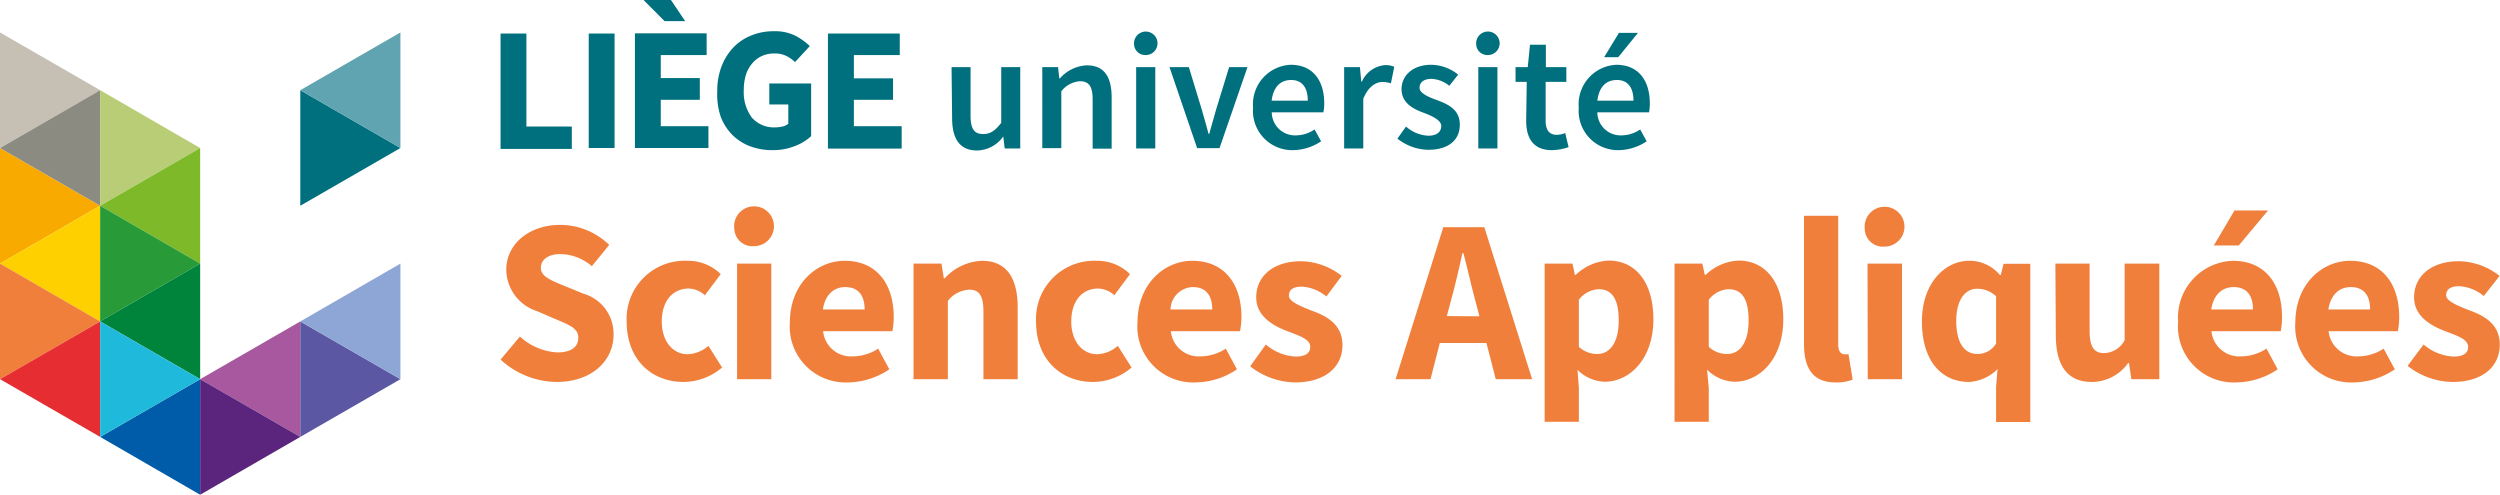 <svg id="faculté" xmlns="http://www.w3.org/2000/svg" width="223.45" height="44.22"><defs><style>.cls-1{fill:#f07f3c}.cls-2{fill:#00707f}</style></defs><path class="cls-1" d="M46.47 30.08a5.41 5.41 0 0 0 3.33 1.42c1.27 0 1.89-.5 1.89-1.32s-.77-1.12-1.95-1.62L48 27.81a3.94 3.94 0 0 1-2.75-3.71c0-2.25 2-4 4.83-4a6.3 6.3 0 0 1 4.37 1.79l-1.55 1.9a4.43 4.43 0 0 0-2.83-1.08c-1 0-1.73.46-1.73 1.23s.9 1.12 2.08 1.6l1.73.71a3.73 3.73 0 0 1 2.69 3.68c0 2.25-1.88 4.21-5.1 4.21a7.52 7.52 0 0 1-5-2zm14.95-6.77a4.17 4.17 0 0 1 3 1.19L63 26.39a2.22 2.22 0 0 0-1.43-.6c-1.48 0-2.42 1.15-2.42 2.94s1 2.93 2.31 2.93a3 3 0 0 0 1.86-.75l1.22 1.94a5.38 5.38 0 0 1-3.43 1.29c-2.88 0-5.1-2-5.1-5.41a5.19 5.19 0 0 1 5.41-5.42zm4.21-2.87A1.78 1.78 0 1 1 67.4 22a1.62 1.62 0 0 1-1.77-1.56zm.25 3.12h3.06v10.33h-3.06zm9.61-.25c2.93 0 4.39 2.15 4.39 5a6.3 6.3 0 0 1-.12 1.29h-6.19a2.5 2.5 0 0 0 2.69 2.25 4.16 4.16 0 0 0 2.23-.69l1 1.85a6.76 6.76 0 0 1-3.67 1.17 5 5 0 0 1-5.22-5.41c.02-3.4 2.4-5.46 4.89-5.46zm1.79 4.35c0-1.18-.5-2-1.73-2-1 0-1.79.65-2 2zm4.37-4.1h2.5l.21 1.31h.08a4.79 4.79 0 0 1 3.32-1.56c2.24 0 3.2 1.58 3.2 4.17v6.41H87.9v-6c0-1.5-.39-2-1.27-2a2.61 2.61 0 0 0-1.91 1v7h-3.07zM98 23.31a4.17 4.17 0 0 1 3 1.19l-1.4 1.89a2.24 2.24 0 0 0-1.44-.6c-1.47 0-2.41 1.15-2.41 2.94s1 2.93 2.31 2.93a2.94 2.94 0 0 0 1.85-.75l1.23 1.94a5.38 5.38 0 0 1-3.43 1.29c-2.88 0-5.11-2-5.11-5.41a5.2 5.2 0 0 1 5.4-5.42zm8.56 0c2.94 0 4.4 2.15 4.4 5a6.16 6.16 0 0 1-.13 1.29h-6.18a2.5 2.5 0 0 0 2.68 2.25 4.16 4.16 0 0 0 2.23-.69l1 1.85a6.73 6.73 0 0 1-3.66 1.17 5 5 0 0 1-5.23-5.41c.02-3.4 2.41-5.46 4.89-5.46zm1.79 4.35c0-1.18-.5-2-1.73-2a2.05 2.05 0 0 0-2 2zm4.79 3.13a4.41 4.41 0 0 0 2.66 1.08c.92 0 1.31-.33 1.31-.87 0-.69-1-1-2.1-1.42-1.25-.48-2.73-1.33-2.73-3 0-1.92 1.56-3.23 4-3.23a6 6 0 0 1 3.64 1.31l-1.37 1.84a3.77 3.77 0 0 0-2.19-.88c-.79 0-1.16.29-1.16.81s1 .92 2 1.32c1.31.47 2.79 1.2 2.79 3.1s-1.48 3.33-4.25 3.33a6.65 6.65 0 0 1-4-1.44zm19.72-.13h-4.17l-.83 3.23h-3.12L129 20.31h3.67l4.27 13.58h-3.25zm-.63-2.39L131.9 27c-.38-1.36-.73-3-1.1-4.37h-.09c-.31 1.43-.68 3-1.06 4.37l-.33 1.25zm8.89 6.43v3h-3.06V23.56h2.49l.21 1h.09a4.52 4.52 0 0 1 2.93-1.27c2.5 0 4 2.06 4 5.25 0 3.54-2.12 5.58-4.35 5.58a3.61 3.61 0 0 1-2.43-1.06zm1.64-3.06c1.06 0 1.92-.91 1.92-3 0-1.85-.56-2.79-1.79-2.79a2.36 2.36 0 0 0-1.77.94V31a2.4 2.4 0 0 0 1.64.64zm9.97 3.06v3h-3.06V23.56h2.49l.21 1h.09a4.52 4.52 0 0 1 2.93-1.27c2.5 0 4 2.06 4 5.25 0 3.54-2.12 5.58-4.35 5.58a3.61 3.61 0 0 1-2.46-1.08zm1.64-3.06c1.06 0 1.92-.91 1.92-3 0-1.85-.56-2.79-1.79-2.79a2.36 2.36 0 0 0-1.77.94V31a2.4 2.4 0 0 0 1.64.64zm6.87-12.35h3.06v11.52c0 .64.29.85.54.85a1.36 1.36 0 0 0 .38 0l.37 2.27a3.88 3.88 0 0 1-1.54.25c-2.1 0-2.81-1.37-2.81-3.46zm5.43 1.15a1.78 1.78 0 1 1 1.77 1.6 1.62 1.62 0 0 1-1.77-1.6zm.25 3.12H170v10.33h-3.06zm9.08-.25a3.51 3.51 0 0 1 2.75 1.27h.08l.25-1h2.39v14.14h-3.06v-3.14l.13-1.59a3.93 3.93 0 0 1-2.54 1.15c-2.56 0-4.22-2-4.22-5.41s2.05-5.42 4.22-5.42zm.73 8.33a1.93 1.93 0 0 0 1.68-.94v-4.22a2.44 2.44 0 0 0-1.71-.67c-1 0-1.85.92-1.85 2.87s.71 2.96 1.9 2.96zm6.98-8.08h3.06v6c0 1.48.42 2 1.29 2a2.14 2.14 0 0 0 1.84-1.15v-6.85h3.1v10.33h-2.5l-.21-1.44h-.08a4 4 0 0 1-3.25 1.69c-2.25 0-3.21-1.58-3.21-4.16zm15.87-.25c2.93 0 4.39 2.15 4.39 5a6.3 6.3 0 0 1-.12 1.29h-6.19a2.5 2.5 0 0 0 2.69 2.25 4.16 4.16 0 0 0 2.23-.69l1 1.85a6.79 6.79 0 0 1-3.67 1.17 5 5 0 0 1-5.23-5.41 5.08 5.08 0 0 1 4.9-5.46zm1.79 4.35c0-1.18-.5-2-1.73-2-1 0-1.79.65-2 2zm-1.27-5.72h-2.23l1.85-3.13h3zm9.95 1.37c2.94 0 4.39 2.15 4.39 5a6.3 6.3 0 0 1-.12 1.29h-6.19a2.51 2.51 0 0 0 2.69 2.25 4.16 4.16 0 0 0 2.23-.69l1 1.85a6.76 6.76 0 0 1-3.67 1.17 5 5 0 0 1-5.22-5.41c.02-3.4 2.41-5.46 4.89-5.46zm1.79 4.35c0-1.18-.5-2-1.73-2-1 0-1.79.65-2 2zm4.78 3.13a4.44 4.44 0 0 0 2.67 1.08c.92 0 1.31-.33 1.31-.87 0-.69-1-1-2.1-1.42-1.25-.48-2.73-1.33-2.73-3 0-1.92 1.56-3.23 4-3.23a6 6 0 0 1 3.64 1.31l-1.41 1.8a3.77 3.77 0 0 0-2.19-.88c-.79 0-1.17.29-1.17.81s1 .92 2 1.32c1.32.47 2.79 1.2 2.79 3.1s-1.47 3.33-4.24 3.33a6.62 6.62 0 0 1-4-1.44z"/><path class="cls-2" d="M85.05 6h1.7v4.34c0 1.2.34 1.64 1.13 1.64.63 0 1.06-.29 1.61-1V6h1.7v7.27H89.8l-.13-1.07a2.94 2.94 0 0 1-2.34 1.25c-1.55 0-2.23-1.05-2.23-2.89zm8.11 0h1.41l.11 1h.06a3.4 3.4 0 0 1 2.39-1.16c1.55 0 2.23 1 2.23 2.89v4.56h-1.7V8.9c0-1.2-.34-1.64-1.14-1.64a2.31 2.31 0 0 0-1.66.9v5.08h-1.7zm8.39 0h1.71v7.27h-1.71zm2.98 0h1.73l1.15 3.78c.2.71.42 1.45.61 2.19h.06l.62-2.19L109.86 6h1.64l-2.5 7.24h-2zm10.83-.21c2 0 3 1.42 3 3.45a3.28 3.28 0 0 1-.08.8h-4.61a2.08 2.08 0 0 0 2.14 2.06 3 3 0 0 0 1.69-.53l.58 1.06a4.6 4.6 0 0 1-2.49.79A3.51 3.51 0 0 1 112 9.61a3.53 3.53 0 0 1 3.36-3.82zM116.89 9c0-1.15-.49-1.85-1.48-1.85s-1.6.64-1.75 1.85zm3.25-3h1.41l.12 1.29h.06a2.48 2.48 0 0 1 2.06-1.47 1.92 1.92 0 0 1 .83.15l-.3 1.48a2.47 2.47 0 0 0-.76-.12c-.57 0-1.27.4-1.71 1.5v4.44h-1.71zm5.53 5.31a3.19 3.19 0 0 0 2 .82c.78 0 1.15-.37 1.15-.87s-.78-.88-1.55-1.17c-1-.36-2-.91-2-2.12s1-2.18 2.65-2.18a3.92 3.92 0 0 1 2.41.88l-.79 1a2.69 2.69 0 0 0-1.59-.62c-.73 0-1.07.34-1.07.8s.73.8 1.51 1.08c1 .37 2.09.84 2.09 2.21s-1 2.25-2.83 2.25a4.58 4.58 0 0 1-2.75-1zM132.13 6h1.71v7.27h-1.71zm4.33 1.32h-1V6h1.09l.2-2h1.42v2H140v1.32h-1.85v3.46c0 .86.33 1.27 1 1.27a2.05 2.05 0 0 0 .75-.16l.3 1.26a4.77 4.77 0 0 1-1.48.27c-1.69 0-2.31-1.07-2.31-2.64zm8-1.53c2 0 3 1.42 3 3.45a4 4 0 0 1-.07.8h-4.62a2.08 2.08 0 0 0 2.14 2.06 3 3 0 0 0 1.69-.53l.58 1.06a4.6 4.6 0 0 1-2.49.79 3.51 3.51 0 0 1-3.58-3.81 3.53 3.53 0 0 1 3.35-3.82zM146 9c0-1.15-.49-1.85-1.48-1.85s-1.6.64-1.75 1.85zm-44.64-5.08a1.05 1.05 0 1 1 1 1 1 1 0 0 1-1-1zm30.58 0a1.05 1.05 0 1 1 1.05 1 1 1 0 0 1-1.05-1zm12.7 1.19h-1.26l1.32-2.17h1.7l-1.76 2.17zM44.74 3h2.31v8.31h4.06v2h-6.37zm7.88 0h2.31v10.23h-2.31zm4.13-.02h6.41v1.94h-4.1v2.06h3.49v1.94h-3.49v2.36h4.26v1.95h-6.57V2.98zM57.52 0h2.45l1.27 1.89H59.4L57.52 0zm6.59 8.16a6 6 0 0 1 .4-2.27 5.05 5.05 0 0 1 1.08-1.69 4.58 4.58 0 0 1 1.61-1.05 5.28 5.28 0 0 1 2-.36 4.07 4.07 0 0 1 1.88.4 5.36 5.36 0 0 1 1.3.93l-1.32 1.43a3.14 3.14 0 0 0-.8-.56 2.37 2.37 0 0 0-1.07-.21 2.64 2.64 0 0 0-1.1.23 2.45 2.45 0 0 0-.85.65 2.89 2.89 0 0 0-.56 1 4.55 4.55 0 0 0-.2 1.38 3.81 3.81 0 0 0 .72 2.47 2.62 2.62 0 0 0 2.16.87 2.49 2.49 0 0 0 .61-.08 1.18 1.18 0 0 0 .49-.24V9.34h-1.7V7.46h3.74v4.71a4.46 4.46 0 0 1-1.44.88 5.29 5.29 0 0 1-2 .37 5.67 5.67 0 0 1-2-.34 4.57 4.57 0 0 1-1.58-1 4.69 4.69 0 0 1-1.06-1.64 6.19 6.19 0 0 1-.31-2.28zM74 3h6.42v1.92h-4.1V7h3.5v1.92h-3.5v2.36h4.27v2H74z"/><path fill="#f8aa00" d="M8.95 18.39L0 23.56V13.23l8.95 5.16z"/><path fill="#ffd000" d="M0 23.56l8.95-5.17v10.34L0 23.56z"/><path class="cls-1" d="M8.95 28.73L0 33.89V23.56l8.95 5.17z"/><path fill="#e62d31" d="M0 33.89l8.95-5.16v10.32L0 33.89z"/><path fill="#c6c0b4" d="M8.95 8.06L0 13.23V2.9l8.95 5.16z"/><path fill="#8c8b82" d="M0 13.23l8.95-5.17v10.33L0 13.23z"/><path fill="#b9cd76" d="M17.89 13.23L8.95 8.06v10.33l8.94-5.16z"/><path fill="#7db928" d="M8.95 18.39l8.94 5.17V13.23l-8.94 5.16z"/><path fill="#289b38" d="M17.89 23.56l-8.94-5.17v10.34l8.94-5.17z"/><path fill="#00843b" d="M8.95 28.73l8.94 5.16V23.56l-8.94 5.17z"/><path fill="#005ca9" d="M8.95 39.05l8.94 5.17V33.89l-8.94 5.16z"/><path fill="#1fbadb" d="M17.89 33.89l-8.94-5.16v10.32l8.94-5.16z"/><path fill="#a8589e" d="M17.89 33.89l8.95 5.16V28.73l-8.95 5.16z"/><path fill="#5b257d" d="M26.84 39.05l-8.95-5.16v10.33l8.95-5.17z"/><path class="cls-2" d="M35.79 13.23l-8.95 5.16V8.06l8.95 5.17z"/><path fill="#5fa4b0" d="M26.84 8.06l8.95-5.16v10.33l-8.95-5.17z"/><path fill="#5b57a2" d="M35.79 33.89l-8.95 5.16V28.73l8.95 5.16z"/><path fill="#8da6d6" d="M26.84 28.73l8.95-5.17v10.33l-8.95-5.16z"/></svg>